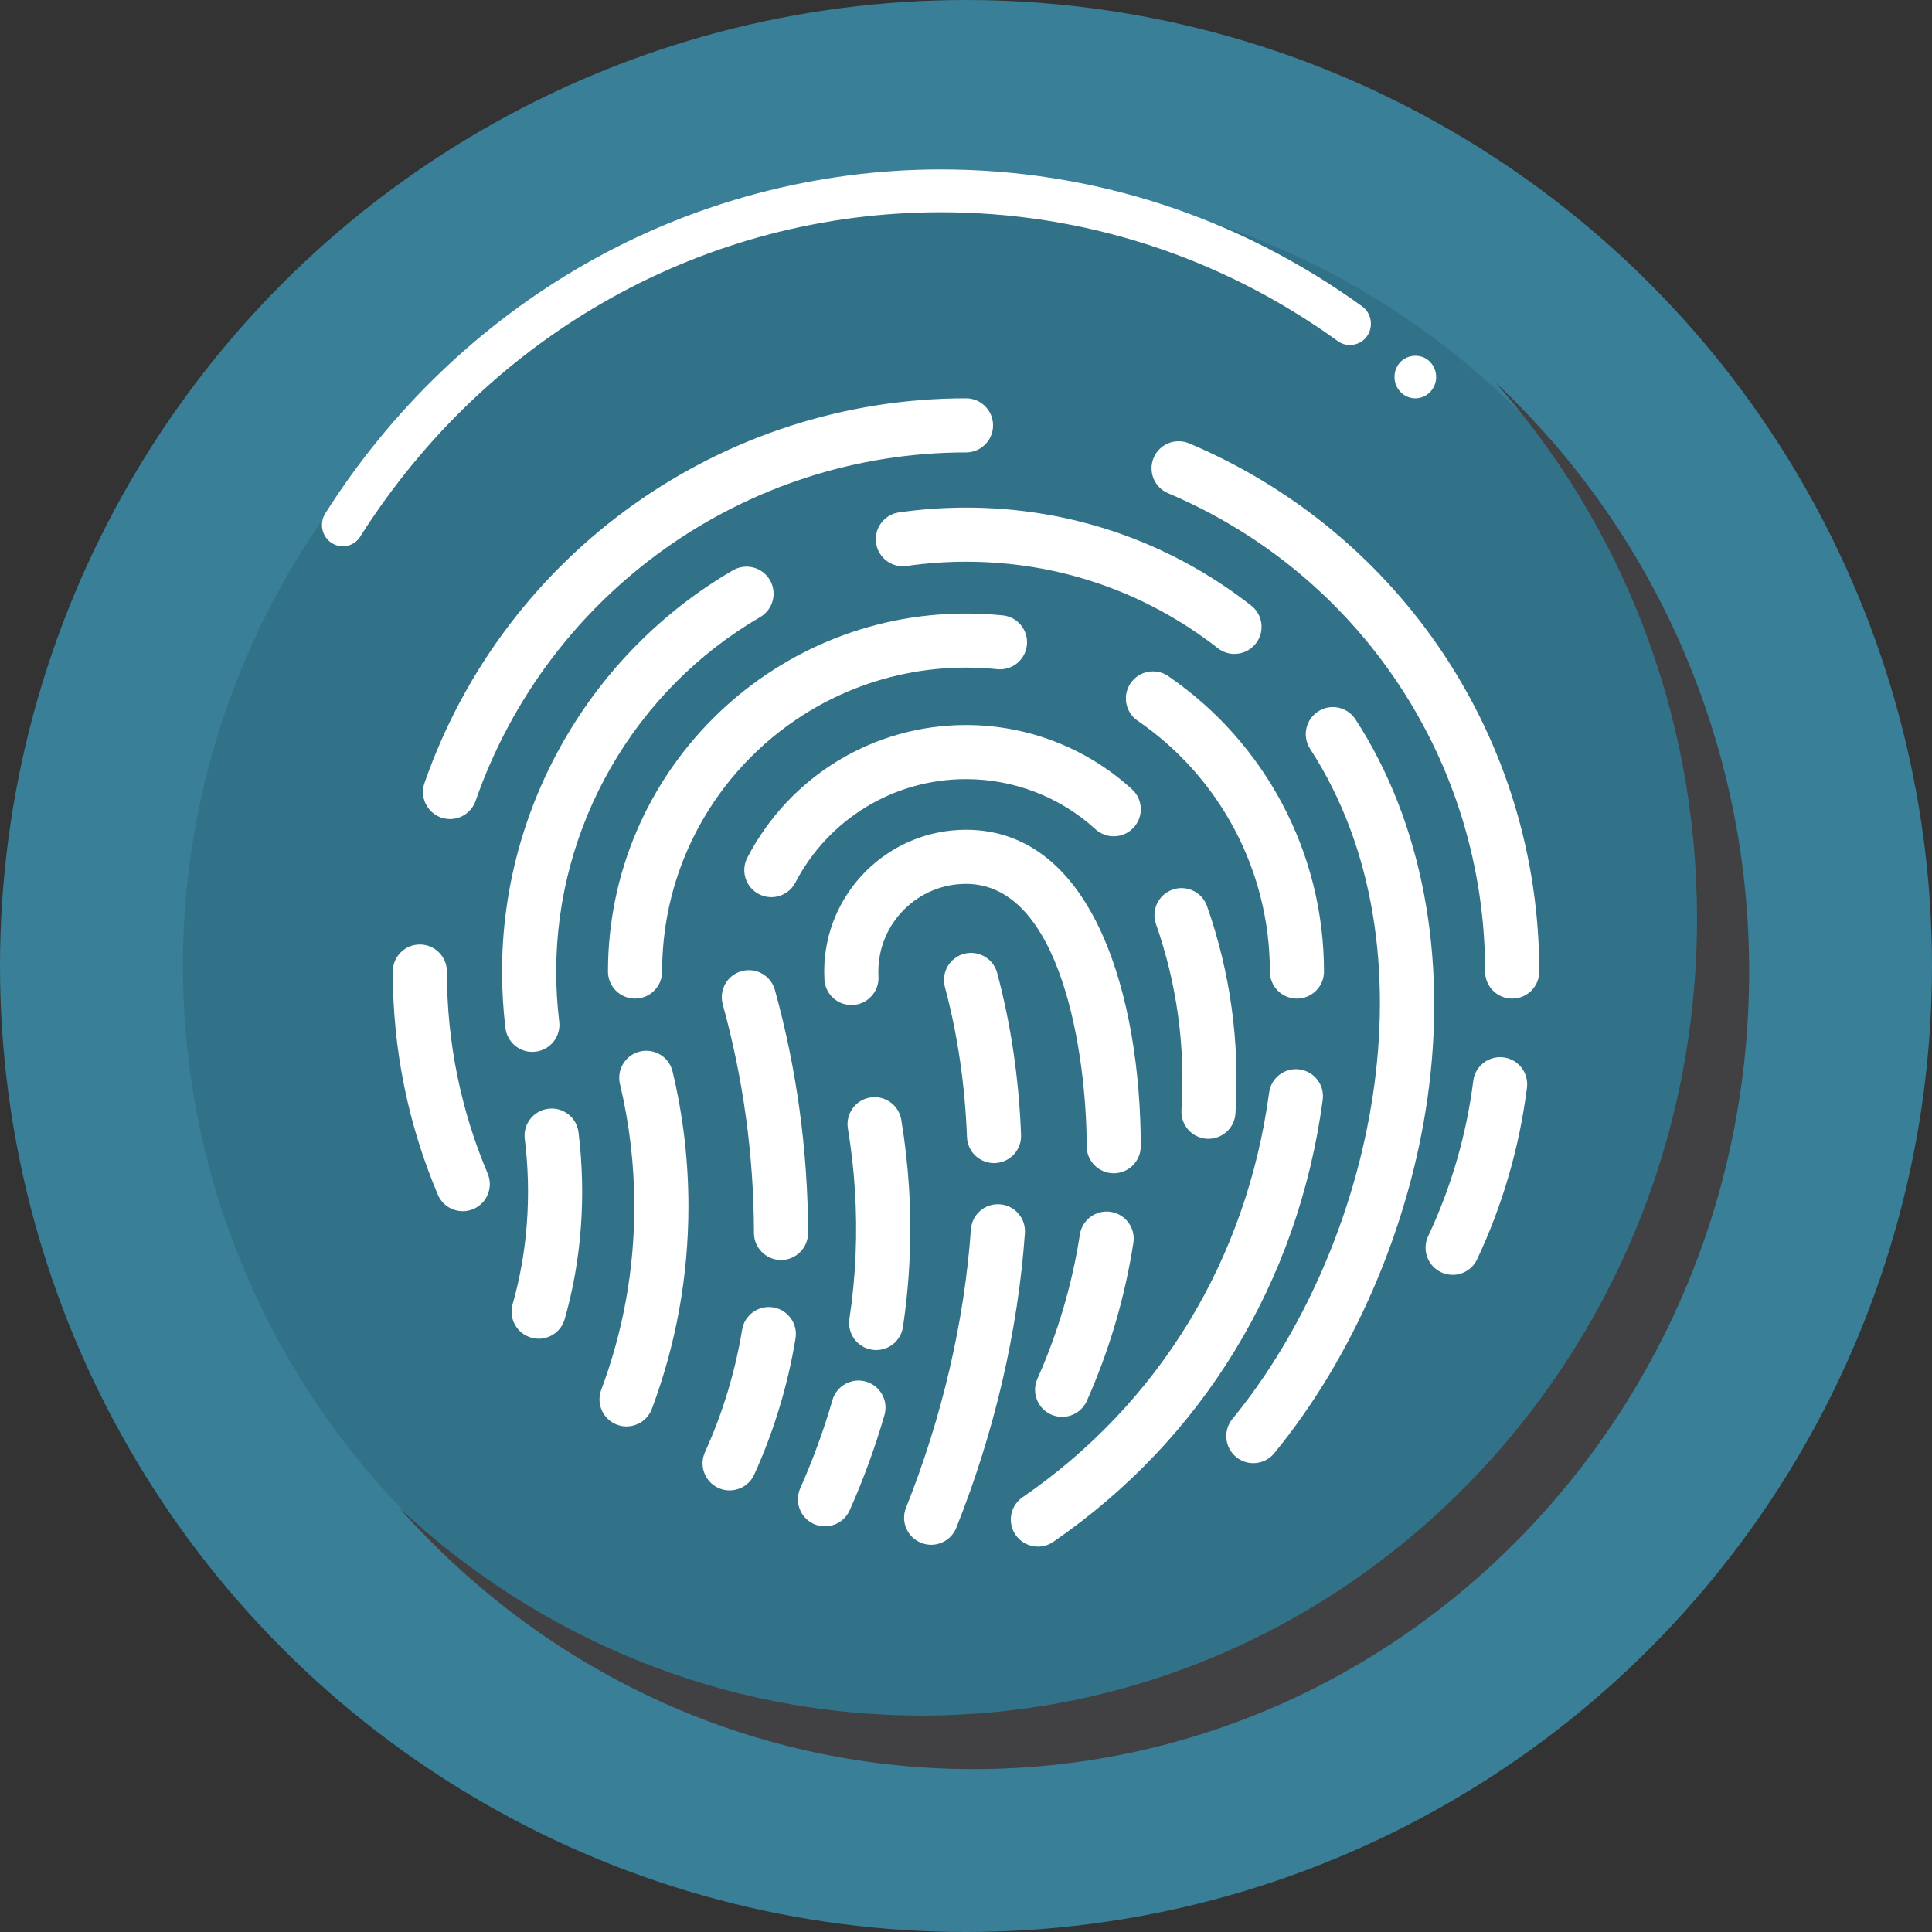 <svg xmlns="http://www.w3.org/2000/svg" viewBox="0 0 512 512"><rect x="0" y="0" width="512" height="512" fill="#333333" stroke="none"/><defs><style>      .cls-1 {        fill: #fff;      }      .cls-2 {        fill: #327288;      }      .cls-3 {        fill: #414042;      }      .cls-4 {        fill: #387f97;      }    </style></defs><g id="Layer_1" data-name="Layer 1"><g id="Layer_1-2" data-name="Layer_1"><g id="_509291056" data-name=" 509291056"><circle class="cls-4" cx="256" cy="256" r="256"></circle><circle class="cls-2" cx="256" cy="256" r="207.53"></circle></g></g><g><path class="cls-3" d="m396.26,101.31c33.22,37.52,53.47,87.38,53.47,142.1,0,116.66-92.02,211.23-205.53,211.23-53.25,0-101.76-20.81-138.27-54.94,37.59,42.47,91.8,69.13,152.07,69.13,113.51,0,205.53-94.57,205.53-211.23,0-61.94-25.94-117.65-67.27-156.29h0Z"></path><path class="cls-1" d="m90.85,144.77c-1.08,0-2.1-.31-3.01-.91-1.24-.82-2.1-2.1-2.4-3.57-.3-1.5-.03-3.01.8-4.28,17.33-27.4,41.18-50.27,68.98-66.12,28.65-16.34,61.19-24.99,94.13-24.99,40.19,0,78.78,12.54,111.62,36.28,2.48,1.79,3.09,5.33,1.32,7.89-1.68,2.47-5.27,3.12-7.67,1.39-30.97-22.38-67.38-34.21-105.28-34.21-62.24,0-119.74,32.11-153.86,85.92v.03c-1.02,1.62-2.76,2.58-4.63,2.58h0Zm284.22-39.2c-1.35,0-2.65-.51-3.67-1.45-2.26-2.07-2.48-5.67-.44-8,1.96-2.24,5.6-2.47,7.78-.45,1.1,1.02,1.77,2.41,1.85,3.91s-.41,2.98-1.41,4.11c-1.05,1.19-2.54,1.87-4.11,1.87h0Z"></path></g><g><path class="cls-1" d="m122.64,320.98c-2.8,0-5.45-1.64-6.61-4.38-7.92-18.73-11.94-38.62-11.94-59.13,0-3.96,3.21-7.17,7.17-7.17s7.17,3.21,7.17,7.17c0,18.57,3.64,36.59,10.81,53.54,1.54,3.65-.16,7.86-3.81,9.4-.91.39-1.86.57-2.79.57Z"></path><path class="cls-1" d="m384.96,337.84c-1.02,0-2.06-.22-3.05-.68-3.58-1.69-5.12-5.96-3.44-9.54,6.14-13.05,10.16-26.91,11.96-41.18.49-3.93,4.09-6.71,8.01-6.22,3.93.49,6.71,4.08,6.22,8.01-1.99,15.77-6.43,31.08-13.21,45.5-1.22,2.6-3.8,4.12-6.49,4.12Z"></path><path class="cls-1" d="m400.74,264.64c-3.96,0-7.17-3.21-7.17-7.17,0-55.41-32.98-105.17-84.02-126.76-3.65-1.54-5.36-5.75-3.81-9.4,1.54-3.64,5.75-5.35,9.4-3.81,56.36,23.84,92.78,78.78,92.78,139.97,0,3.96-3.21,7.17-7.17,7.17Z"></path><path class="cls-1" d="m119.27,217.06c-.78,0-1.58-.13-2.36-.4-3.74-1.3-5.72-5.39-4.42-9.13,21.22-60.99,78.89-101.97,143.51-101.97,3.96,0,7.17,3.21,7.17,7.17s-3.21,7.17-7.17,7.17c-58.52,0-110.74,37.11-129.96,92.34-1.03,2.96-3.81,4.82-6.77,4.82Z"></path><path class="cls-1" d="m141.06,278.76c-3.57,0-6.67-2.67-7.11-6.31-.6-4.94-.9-9.98-.9-14.98,0-43.62,23.44-84.37,61.18-106.33,3.42-1.99,7.81-.83,9.81,2.59,1.99,3.42.83,7.81-2.59,9.8-33.34,19.41-54.05,55.4-54.05,93.94,0,4.43.27,8.88.8,13.25.48,3.93-2.32,7.5-6.25,7.98-.29.03-.58.06-.87.06Z"></path><path class="cls-1" d="m327.15,173.3c-1.55,0-3.1-.49-4.41-1.52-19.22-14.99-42.3-22.92-66.74-22.92-5.26,0-10.54.38-15.71,1.13-3.92.57-7.56-2.15-8.12-6.07-.57-3.92,2.15-7.56,6.07-8.13,5.84-.84,11.82-1.27,17.76-1.27,27.67,0,53.8,8.97,75.57,25.95,3.12,2.43,3.68,6.94,1.24,10.06-1.41,1.81-3.52,2.76-5.66,2.76Z"></path><path class="cls-1" d="m332.14,387.75c-1.6,0-3.21-.53-4.54-1.62-3.06-2.51-3.51-7.03-1-10.09,37.26-45.45,55.16-124.29,20.6-177.58-2.15-3.32-1.21-7.76,2.11-9.92,3.33-2.16,7.76-1.21,9.92,2.11,17.65,27.22,24.42,62.9,19.06,100.48-4.88,34.22-19.68,68.48-40.6,93.99-1.42,1.73-3.48,2.63-5.55,2.63Z"></path><path class="cls-1" d="m263.42,308.23c-3.84,0-7.02-3.03-7.16-6.9-.52-13.83-2.49-27.21-5.85-39.78-1.02-3.83,1.25-7.76,5.07-8.78,3.82-1.02,7.76,1.25,8.78,5.07,3.64,13.6,5.77,28.05,6.33,42.95.15,3.95-2.94,7.29-6.9,7.44-.09,0-.18,0-.27,0Z"></path><path class="cls-1" d="m246.76,409.38c-.89,0-1.79-.17-2.66-.52-3.68-1.47-5.47-5.64-3.99-9.32,9.51-23.77,15.46-49.27,17.19-73.74.28-3.95,3.7-6.93,7.66-6.65,3.95.28,6.93,3.71,6.65,7.66-1.83,25.93-8.12,52.92-18.18,78.06-1.12,2.8-3.81,4.51-6.66,4.51Z"></path><path class="cls-1" d="m142.75,354.77c-.65,0-1.32-.09-1.98-.28-3.81-1.09-6.01-5.06-4.92-8.87,3.94-13.76,5.06-28.9,3.22-43.8-.49-3.93,2.31-7.51,6.24-7.99,3.93-.49,7.51,2.31,8,6.24,2.07,16.79.81,33.91-3.66,49.51-.9,3.15-3.77,5.2-6.89,5.2Z"></path><path class="cls-1" d="m343.7,264.64c-3.96,0-7.17-3.21-7.17-7.17,0-26.57-13.1-51.41-35.04-66.46-3.27-2.24-4.1-6.71-1.86-9.97,2.24-3.27,6.71-4.1,9.97-1.86,25.84,17.73,41.27,46.99,41.27,78.29,0,3.96-3.21,7.17-7.17,7.17Z"></path><path class="cls-1" d="m168.29,264.64c-3.96,0-7.17-3.21-7.17-7.17,0-52.32,42.56-94.88,94.88-94.88,3.25,0,6.53.17,9.74.49,3.94.4,6.81,3.92,6.4,7.86-.4,3.94-3.92,6.81-7.86,6.4-2.73-.28-5.52-.42-8.28-.42-44.41,0-80.53,36.13-80.53,80.54,0,3.96-3.21,7.17-7.17,7.17Z"></path><path class="cls-1" d="m166.05,378.03c-.84,0-1.68-.15-2.52-.46-3.71-1.39-5.59-5.53-4.2-9.24,5.82-15.53,8.77-31.89,8.77-48.64,0-10.95-1.28-21.84-3.8-32.39-.92-3.86,1.45-7.72,5.3-8.64,3.85-.92,7.72,1.45,8.64,5.3,2.79,11.64,4.2,23.66,4.2,35.73,0,18.47-3.26,36.53-9.69,53.68-1.08,2.88-3.81,4.65-6.72,4.65Z"></path><path class="cls-1" d="m275.05,409.87c-2.28,0-4.52-1.09-5.91-3.11-2.24-3.27-1.42-7.73,1.85-9.97,36.18-24.87,59.38-62.96,65.34-107.23.52-3.92,4.12-6.68,8.06-6.15,3.92.53,6.68,4.14,6.15,8.06-6.5,48.34-31.87,89.94-71.42,117.14-1.24.86-2.66,1.26-4.06,1.26Z"></path><path class="cls-1" d="m204.41,237.76c-1.12,0-2.25-.26-3.31-.82-3.51-1.83-4.87-6.16-3.04-9.67,11.31-21.67,33.52-35.13,57.94-35.13,16.31,0,31.93,6.04,43.98,17.02,2.93,2.67,3.14,7.2.47,10.13-2.67,2.93-7.2,3.14-10.13.47-9.4-8.56-21.59-13.28-34.32-13.28-19.07,0-36.4,10.51-45.23,27.43-1.28,2.45-3.78,3.85-6.36,3.85Z"></path><path class="cls-1" d="m206.98,333.91c-3.95,0-7.16-3.2-7.17-7.15-.05-20.51-2.83-40.89-8.27-60.58-1.06-3.82,1.18-7.77,5-8.82,3.83-1.05,7.77,1.19,8.82,5,5.78,20.92,8.74,42.58,8.79,64.37,0,3.96-3.2,7.18-7.15,7.19h-.02Z"></path><path class="cls-1" d="m193.35,394.97c-.99,0-2-.2-2.96-.64-3.61-1.64-5.2-5.89-3.57-9.49,4.7-10.35,8.01-21.27,9.85-32.45.64-3.91,4.32-6.56,8.24-5.92,3.91.64,6.55,4.33,5.91,8.24-2.04,12.43-5.72,24.56-10.94,36.06-1.2,2.64-3.81,4.2-6.53,4.2Z"></path><path class="cls-1" d="m320.27,301.8c-.15,0-.31,0-.46-.01-3.95-.25-6.95-3.66-6.71-7.61,1.07-16.88-1.21-33.46-6.75-49.28-1.31-3.74.65-7.83,4.39-9.14,3.74-1.31,7.83.66,9.14,4.39,6.19,17.64,8.72,36.11,7.53,54.92-.24,3.8-3.4,6.72-7.15,6.72Z"></path><path class="cls-1" d="m218.62,404.5c-.98,0-1.97-.2-2.92-.62-3.62-1.62-5.24-5.85-3.63-9.47,3.37-7.56,6.24-15.42,8.54-23.37,1.1-3.8,5.08-6,8.88-4.9,3.8,1.1,6,5.08,4.9,8.88-2.48,8.57-5.58,17.06-9.22,25.22-1.19,2.67-3.81,4.25-6.55,4.25Z"></path><path class="cls-1" d="m232.2,357.78c-.36,0-.72-.02-1.08-.08-3.92-.59-6.61-4.25-6.02-8.16,1.7-11.23,2.19-22.71,1.46-34.15-.34-5.45-.97-10.92-1.86-16.29-.65-3.91,1.99-7.6,5.9-8.25,3.9-.65,7.6,1.99,8.25,5.9.97,5.84,1.65,11.81,2.03,17.73.79,12.45.25,24.97-1.59,37.2-.54,3.55-3.6,6.1-7.08,6.1Z"></path><path class="cls-1" d="m295.15,310.93c-3.96,0-7.17-3.21-7.17-7.17,0-24.05-6.68-69.52-31.98-69.52-12.81,0-23.23,10.42-23.23,23.23,0,.43.01.87.03,1.3.22,3.95-2.8,7.34-6.76,7.56-4,.22-7.34-2.8-7.56-6.76-.04-.69-.06-1.39-.06-2.1,0-20.72,16.85-37.57,37.57-37.57,34.19,0,46.32,45.17,46.32,83.86,0,3.96-3.21,7.17-7.17,7.17Z"></path><path class="cls-1" d="m281.47,375.49c-.98,0-1.97-.2-2.92-.62-3.62-1.61-5.24-5.85-3.63-9.47,5.43-12.18,9.22-25.05,11.26-38.25.61-3.92,4.27-6.6,8.19-5.99,3.91.61,6.59,4.27,5.99,8.18-2.24,14.46-6.39,28.55-12.33,41.89-1.19,2.67-3.81,4.26-6.55,4.26Z"></path></g></g></svg>